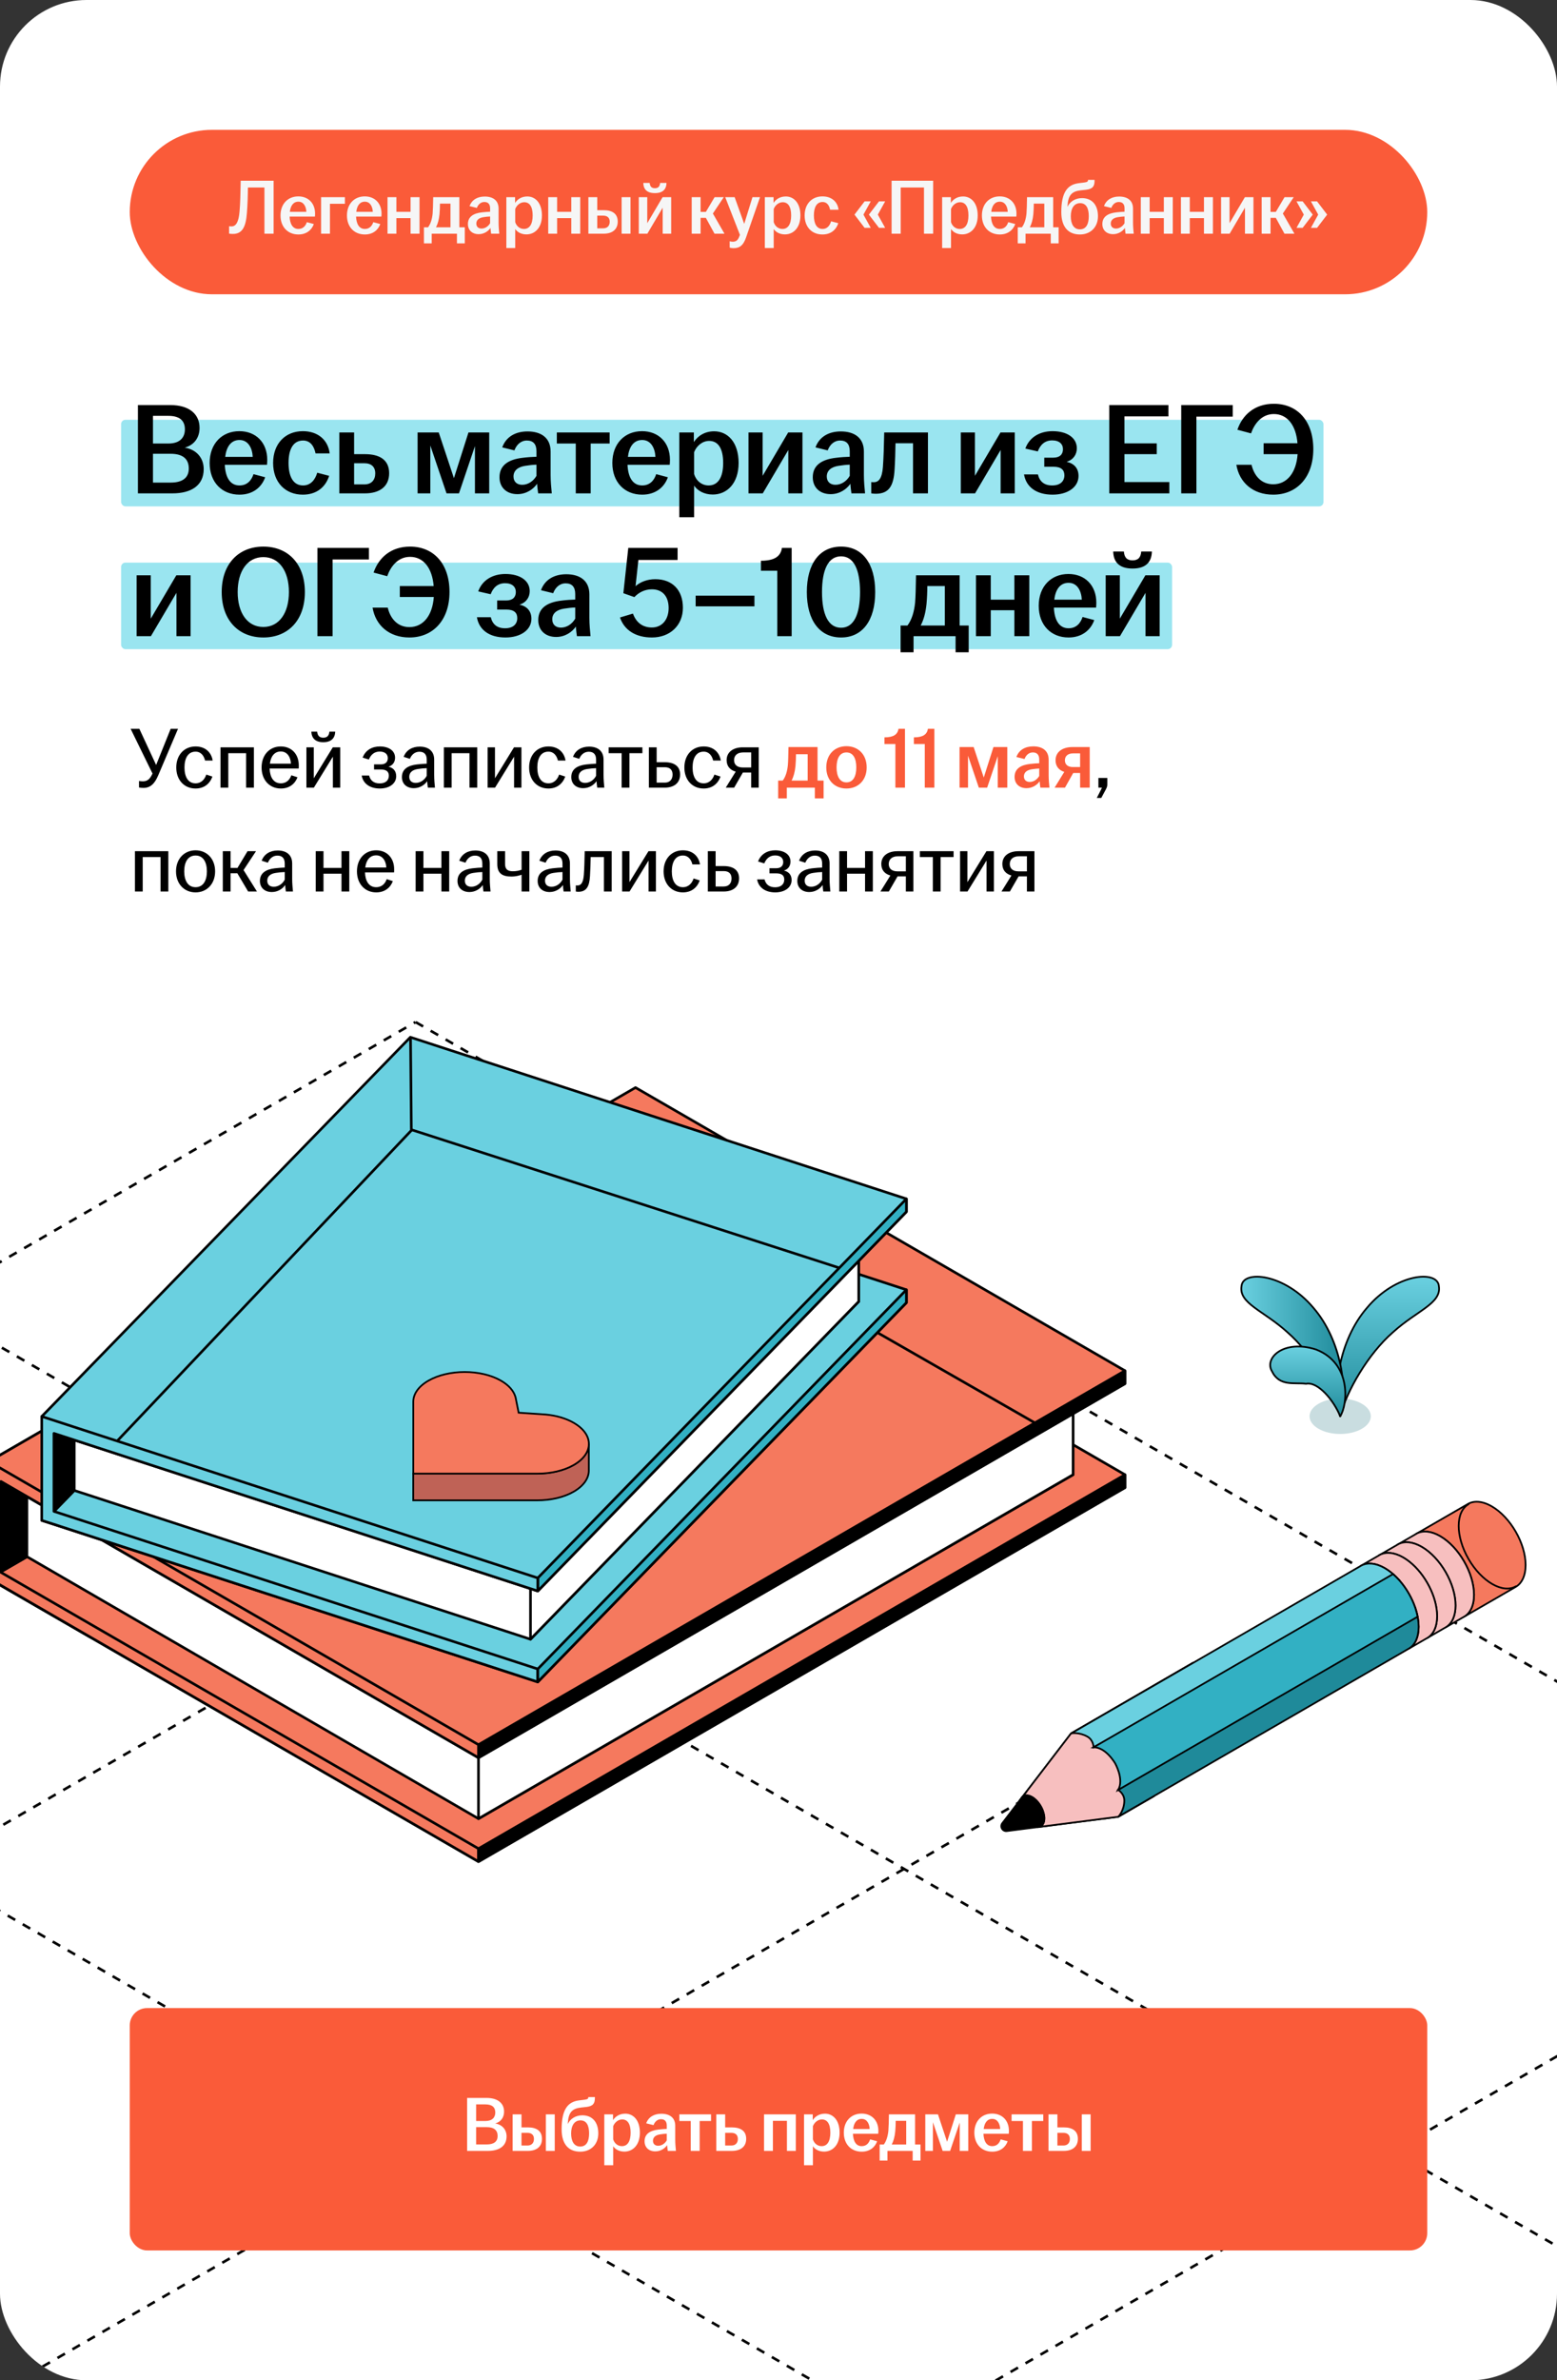 <?xml version="1.0" encoding="UTF-8"?> <svg xmlns="http://www.w3.org/2000/svg" width="360" height="550" viewBox="0 0 360 550" fill="none"><rect x="0" y="0" width="360" height="550" fill="#333333" stroke="none"/><g clip-path="url(#clip0_29236_147438)"><rect width="360" height="550" rx="20" fill="white"></rect><path d="M-355.805 497.084L773.906 1149.32" stroke="black" stroke-width="0.6" stroke-linejoin="round" stroke-dasharray="2 2"></path><path d="M-333.156 379.658L886.901 1084.09" stroke="black" stroke-width="0.6" stroke-linejoin="round" stroke-dasharray="2 2"></path><path d="M-129.85 366.629L999.862 1018.87" stroke="black" stroke-width="0.6" stroke-linejoin="round" stroke-dasharray="2 2"></path><path d="M-16.889 301.411L1112.82 953.65" stroke="black" stroke-width="0.6" stroke-linejoin="round" stroke-dasharray="2 2"></path><path d="M96.103 236.175L1225.81 888.414" stroke="black" stroke-width="0.6" stroke-linejoin="round" stroke-dasharray="2 2"></path><path d="M-581.771 1149.3L547.94 497.06" stroke="black" stroke-width="0.6" stroke-linejoin="round" stroke-dasharray="2 2"></path><path d="M-694.732 1084.08L434.979 431.843" stroke="black" stroke-width="0.6" stroke-linejoin="round" stroke-dasharray="2 2"></path><path d="M-807.709 1018.85L322.002 366.614" stroke="black" stroke-width="0.6" stroke-linejoin="round" stroke-dasharray="2 2"></path><path d="M-920.686 953.627L209.025 301.388" stroke="black" stroke-width="0.6" stroke-linejoin="round" stroke-dasharray="2 2"></path><path d="M-1033.64 888.41L96.067 236.171" stroke="black" stroke-width="0.6" stroke-linejoin="round" stroke-dasharray="2 2"></path><path d="M258.534 419.797L266.752 415.052C266.752 415.052 266.381 410.762 262.799 404.557C259.219 398.356 275.934 384.162 275.934 384.162L247.632 400.55L236.443 415.148C236.968 414.733 237.75 414.729 238.624 415.235C240.194 416.14 241.468 418.348 241.467 420.16C241.467 421.231 241.024 421.927 240.337 422.131L258.534 419.797Z" fill="#F7BFBF" stroke="black" stroke-width="0.4" stroke-miterlimit="10"></path><path d="M258.534 419.797L266.752 415.052C266.752 415.052 266.381 410.762 262.799 404.557C259.219 398.356 275.934 384.162 275.934 384.162L247.632 400.55L236.443 415.148C236.968 414.733 237.75 414.729 238.624 415.235C240.019 416.04 241.181 417.871 241.421 419.54C241.454 419.751 241.468 419.957 241.467 420.16C241.467 421.231 241.024 421.927 240.337 422.131L258.534 419.797Z" fill="#F7BFBF" stroke="black" stroke-width="0.4" stroke-miterlimit="10"></path><path d="M327.617 354.323L327.303 354.505C327.404 354.439 327.509 354.379 327.617 354.323Z" fill="#F7BFBF" stroke="black" stroke-width="0.4" stroke-miterlimit="10"></path><path d="M323.35 356.787L323.035 356.969C323.137 356.903 323.242 356.843 323.35 356.787Z" fill="#F7BFBF" stroke="black" stroke-width="0.4" stroke-miterlimit="10"></path><path d="M319.084 359.25L318.77 359.432C318.871 359.365 318.976 359.305 319.084 359.25Z" fill="#F7BFBF" stroke="black" stroke-width="0.4" stroke-miterlimit="10"></path><path d="M314.812 361.714L314.498 361.896C314.6 361.83 314.705 361.769 314.812 361.714Z" fill="#F7BFBF" stroke="black" stroke-width="0.4" stroke-miterlimit="10"></path><path d="M340.808 368.505C340.808 363.516 337.306 357.45 332.985 354.956C330.905 353.755 329.016 353.604 327.615 354.323L339.233 347.616C340.659 346.697 342.677 346.773 344.917 348.067C349.238 350.561 352.74 356.627 352.74 361.616C352.74 364.11 351.864 365.863 350.449 366.68L338.517 373.569C339.933 372.752 340.808 370.999 340.808 368.505Z" fill="#F5795E" stroke="black" stroke-width="0.4" stroke-miterlimit="10"></path><path d="M335.955 374.061C336.332 373.22 336.54 372.183 336.54 370.969C336.54 365.98 333.038 359.914 328.718 357.42C327.666 356.812 326.664 356.475 325.748 356.381C324.852 356.289 324.04 356.432 323.348 356.788L327.299 354.506L327.614 354.324C329.015 353.604 330.904 353.755 332.985 354.956C337.305 357.451 340.807 363.517 340.807 368.505C340.807 371 339.932 372.752 338.516 373.57L334.249 376.033C334.976 375.614 335.558 374.947 335.955 374.061Z" fill="#F7BFBF" stroke="black" stroke-width="0.4" stroke-miterlimit="10"></path><path d="M331.688 376.523C332.065 375.683 332.273 374.646 332.273 373.432C332.273 373.139 332.259 372.843 332.236 372.545C331.882 368.043 328.922 362.916 325.2 360.358C324.953 360.189 324.704 360.028 324.451 359.882C323.399 359.275 322.396 358.938 321.48 358.843C320.585 358.751 319.773 358.894 319.08 359.251L323.032 356.968L323.347 356.787C324.039 356.43 324.851 356.288 325.747 356.38C326.663 356.474 327.666 356.812 328.717 357.419C333.037 359.913 336.54 365.979 336.54 370.968C336.54 372.182 336.331 373.219 335.954 374.06C335.558 374.945 334.975 375.613 334.248 376.032L329.981 378.496C330.708 378.077 331.291 377.409 331.688 376.523Z" fill="#F7BFBF" stroke="black" stroke-width="0.4" stroke-miterlimit="10"></path><path d="M327.424 378.988C327.801 378.147 328.01 377.11 328.01 375.895C328.01 375.603 327.995 375.307 327.972 375.009C327.618 370.507 324.658 365.38 320.936 362.822C320.689 362.653 320.44 362.492 320.187 362.346C319.135 361.739 318.133 361.402 317.217 361.307C316.321 361.215 315.51 361.358 314.816 361.714L318.769 359.432L319.083 359.251C319.776 358.894 320.588 358.752 321.484 358.844C322.4 358.938 323.403 359.275 324.454 359.883C324.707 360.029 324.956 360.189 325.203 360.358C328.925 362.916 331.885 368.043 332.239 372.545C332.262 372.843 332.277 373.14 332.277 373.432C332.277 374.646 332.068 375.683 331.691 376.524C331.295 377.409 330.712 378.077 329.985 378.496L325.719 380.959C326.445 380.54 327.027 379.873 327.424 378.988Z" fill="#F7BFBF" stroke="black" stroke-width="0.4" stroke-miterlimit="10"></path><path d="M251.424 401.271C249.534 400.207 247.771 400.478 247.635 400.548L248.031 400.319L314.5 361.895L314.815 361.713C315.508 361.357 316.319 361.215 317.215 361.306C318.131 361.401 319.134 361.738 320.186 362.346C320.439 362.492 320.688 362.652 320.935 362.822C321.867 363.462 322.75 364.263 323.558 365.176L252.849 403.738C252.849 403.738 252.829 402.061 251.424 401.271Z" fill="#6AD0E0" stroke="black" stroke-width="0.4" stroke-miterlimit="10"></path><path d="M259.958 416.052C259.962 414.417 258.535 413.589 258.535 413.589L327.243 371.562C327.629 372.717 327.881 373.882 327.969 375.008C327.993 375.306 328.007 375.603 328.007 375.895C328.007 377.109 327.798 378.146 327.422 378.987C327.025 379.872 326.442 380.54 325.716 380.959L259.089 419.474L258.535 419.794C258.72 419.687 259.952 418.221 259.958 416.052Z" fill="#1F8A9A" stroke="black" stroke-width="0.4" stroke-miterlimit="10"></path><path d="M257.824 407.426C257.824 407.426 255.684 403.704 252.85 403.737L322.082 363.718C322.595 364.162 323.091 364.647 323.558 365.175C324.364 366.085 325.093 367.106 325.717 368.187C326.341 369.267 326.86 370.409 327.245 371.561C327.468 372.23 327.641 372.902 327.769 373.569L258.536 413.588C259.957 411.144 257.824 407.426 257.824 407.426Z" fill="#32B0C3" stroke="black" stroke-width="0.4" stroke-miterlimit="10"></path><path d="M241.47 420.159C241.471 419.957 241.456 419.751 241.424 419.539C241.184 417.87 240.021 416.039 238.627 415.235C237.753 414.729 236.97 414.732 236.446 415.148L236.02 415.705L231.752 421.274C231.443 421.679 231.455 422.162 231.669 422.531L231.671 422.534C231.884 422.904 232.298 423.159 232.799 423.095L239.842 422.191L240.329 422.132C240.332 422.13 240.337 422.132 240.34 422.13C241.027 421.927 241.47 421.23 241.47 420.159Z" fill="black" stroke="black" stroke-width="0.4" stroke-miterlimit="10"></path><path d="M236.446 415.148C236.272 415.289 236.128 415.474 236.02 415.706L236.446 415.148Z" fill="#F7BFBF" stroke="black" stroke-width="0.4" stroke-miterlimit="10"></path><path d="M240.329 422.132L239.842 422.191C240.015 422.196 240.177 422.175 240.329 422.132Z" fill="#F7BFBF" stroke="black" stroke-width="0.4" stroke-miterlimit="10"></path><path d="M350.483 366.548C347.456 368.292 342.554 365.457 339.534 360.215C336.514 354.974 336.521 349.311 339.548 347.566" stroke="black" stroke-width="0.4" stroke-miterlimit="10" stroke-linecap="round"></path><path d="M304.864 324.357C307.629 322.756 312.115 322.756 314.88 324.357C317.645 325.959 317.645 328.548 314.88 330.141C312.115 331.743 307.629 331.743 304.864 330.141C302.1 328.548 302.1 325.951 304.864 324.357Z" fill="#C9DDE0"></path><path d="M332.685 297.138C332.313 293.393 322.726 294.266 316.081 302.177C309.445 309.837 308.062 321.599 309.873 327.253C311.352 321.405 316.356 312.822 322.031 307.872C327.601 302.8 333.38 301.19 332.677 297.138H332.685Z" fill="url(#paint0_linear_29236_147438)" stroke="black" stroke-width="0.4" stroke-linejoin="round"></path><path d="M287.062 297.138C287.434 293.393 297.021 294.266 303.666 302.177C310.303 309.837 311.685 321.599 309.874 327.253C308.395 321.405 303.383 312.822 297.708 307.872C292.139 302.8 286.359 301.19 287.062 297.138Z" fill="url(#paint1_linear_29236_147438)" stroke="black" stroke-width="0.4" stroke-linejoin="round"></path><path d="M294.078 316.818C295.808 320.45 299.267 319.391 301.975 319.738C304.724 319.18 308.394 323.581 309.873 327.245C311.579 324.681 312.63 315.047 304.287 311.827C296.859 309.433 292.275 313.744 294.078 316.818Z" fill="url(#paint2_linear_29236_147438)" stroke="black" stroke-width="0.4" stroke-linejoin="round"></path><path d="M-2.561 337.711L20.904 324.156V378.299L-2.561 364.745V337.711Z" fill="#4BD6ED" stroke="black" stroke-width="0.6" stroke-miterlimit="10" stroke-linejoin="round"></path><path d="M260.107 340.751L146.938 275.321L-2.561 361.73V364.745L110.633 430.149L260.107 343.741V340.751Z" fill="#F5795E" stroke="black" stroke-width="0.6" stroke-miterlimit="10" stroke-linejoin="round"></path><path d="M-2.561 364.795L20.904 351.216L-2.561 337.711V364.795Z" fill="#4BD6ED" stroke="black" stroke-width="0.6" stroke-miterlimit="10" stroke-linejoin="round"></path><path d="M-2.561 364.795L20.904 351.216L-2.561 337.711V364.795Z" fill="black" stroke="black" stroke-width="0.6" stroke-miterlimit="10" stroke-linejoin="round"></path><path d="M248.113 319.722L143.703 259.176L6.223 338.658V359.687L110.633 420.233L248.113 340.751V319.722Z" fill="white" stroke="black" stroke-width="0.6" stroke-miterlimit="10" stroke-linejoin="round"></path><path d="M110.635 399.204V420.233L248.115 340.751V319.722L110.635 399.204Z" fill="white" stroke="black" stroke-width="0.6" stroke-miterlimit="10" stroke-linejoin="round"></path><path d="M260.107 316.731L146.938 251.302L-2.561 337.711V340.725L110.633 406.155L260.107 319.721V316.731Z" fill="#F5795E" stroke="black" stroke-width="0.6" stroke-miterlimit="10" stroke-linejoin="round"></path><path d="M110.633 403.14V406.155L260.107 319.721V316.731L110.633 403.14Z" fill="black" stroke="black" stroke-width="0.6" stroke-miterlimit="10" stroke-linejoin="round"></path><path d="M110.633 406.155V403.141L-2.561 337.711V340.726V361.73V364.745L0.226 366.339L110.633 430.15V427.159L0.226 363.325V342.321L110.633 406.155Z" fill="#F5795E" stroke="black" stroke-width="0.6" stroke-miterlimit="10" stroke-linejoin="round"></path><path d="M110.635 427.159V430.149L260.109 343.741V340.751L110.635 427.159Z" fill="black" stroke="black" stroke-width="0.6" stroke-miterlimit="10" stroke-linejoin="round"></path><path d="M209.568 298.019L94.882 260.67L9.656 348.3V351.314L124.343 388.639L209.568 301.009V298.019Z" fill="#6AD0E0" stroke="black" stroke-width="0.6" stroke-miterlimit="10" stroke-linejoin="round"></path><path d="M12.473 349.222L36.933 324.057L12.473 328.218V349.222Z" fill="#F0F2FE" stroke="black" stroke-width="0.6" stroke-miterlimit="10" stroke-linejoin="round"></path><path d="M12.473 349.222L36.933 324.057L12.473 328.218V349.222Z" fill="black" stroke="black" stroke-width="0.6" stroke-miterlimit="10" stroke-linejoin="round"></path><path d="M198.546 279.732L93.066 245.348L17.172 323.385V344.389L122.652 378.773L198.546 300.736V279.732Z" fill="white" stroke="black" stroke-width="0.6" stroke-miterlimit="10" stroke-linejoin="round"></path><path d="M122.654 357.767V378.772L198.548 300.735V279.73L122.654 357.767Z" fill="white" stroke="black" stroke-width="0.6" stroke-miterlimit="10" stroke-linejoin="round"></path><path d="M209.568 277.015L94.882 239.666L9.656 327.296V330.286L124.343 367.635L209.568 280.005V277.015Z" fill="#6AD0E0" stroke="black" stroke-width="0.6" stroke-miterlimit="10" stroke-linejoin="round"></path><path d="M124.344 364.62V367.635L209.569 280.005V277.016L124.344 364.62Z" fill="#32B0C3" stroke="black" stroke-width="0.6" stroke-miterlimit="10" stroke-linejoin="round"></path><path d="M124.343 367.636V364.621L9.656 327.297V330.287V348.301V351.316L12.468 352.213L124.343 388.64V385.65L12.468 349.223V331.209L124.343 367.636Z" fill="#6AD0E0" stroke="black" stroke-width="0.6" stroke-miterlimit="10" stroke-linejoin="round"></path><path d="M124.344 385.649V388.639L209.569 301.009V298.02L124.344 385.649Z" fill="#32B0C3" stroke="black" stroke-width="0.6" stroke-miterlimit="10" stroke-linejoin="round"></path><path d="M193.783 292.876L95.295 261.095" stroke="black" stroke-width="0.6" stroke-miterlimit="10" stroke-linecap="round" stroke-linejoin="round"></path><path d="M27.123 332.933L95.124 261.189" stroke="black" stroke-width="0.6" stroke-miterlimit="10" stroke-linecap="round" stroke-linejoin="round"></path><path d="M95.104 260.923L94.918 239.809" stroke="black" stroke-width="0.6" stroke-miterlimit="10" stroke-linecap="round" stroke-linejoin="round"></path><path d="M239.154 328.701L202.996 307.989" stroke="black" stroke-width="0.6" stroke-miterlimit="10" stroke-linecap="round" stroke-linejoin="round"></path><path d="M132.661 338.48C130.337 339.819 127.292 340.489 124.246 340.489H95.543V346.675H124.246C127.292 346.675 130.337 346.006 132.661 344.666C134.985 343.316 136.152 341.552 136.142 339.787V333.633C136.142 335.387 134.975 337.14 132.661 338.48Z" fill="#BF6256" stroke="black" stroke-width="0.4"></path><path d="M119.175 322.78C118.783 321.409 117.679 320.091 115.854 319.038C111.206 316.349 103.683 316.36 99.035 319.038C96.711 320.378 95.555 322.142 95.555 323.907V340.51H124.258C127.304 340.51 130.349 339.84 132.673 338.501C137.321 335.812 137.321 331.464 132.673 328.775C130.848 327.712 128.566 327.074 126.2 326.851L119.918 326.426L119.186 322.79L119.175 322.78Z" fill="#F5795E" stroke="black" stroke-width="0.4"></path><rect x="30" y="30" width="300" height="38" rx="19" fill="#FA5B39"></rect><path d="M53.849 54.054C53.543 54.054 53.219 54.036 52.967 53.982V52.272C53.165 52.308 53.345 52.308 53.561 52.308C54.569 52.308 55.181 51.264 55.379 48.942C55.559 47.016 55.595 44.514 55.649 41.76H63.263V54H61.139V43.326H57.323C57.305 45.198 57.251 47.124 57.089 49.212C56.855 52.29 56.099 54.054 53.849 54.054ZM68.997 54.18C66.567 54.18 64.857 52.47 64.857 49.788C64.857 47.106 66.567 45.378 68.979 45.378C71.265 45.378 72.849 46.944 72.849 49.356C72.849 49.644 72.831 49.86 72.813 50.04H66.963C67.035 51.732 67.665 52.902 68.997 52.902C70.095 52.902 70.671 52.164 70.941 51.336L72.561 51.768C72.075 53.154 70.851 54.18 68.997 54.18ZM67.017 48.942H70.833C70.779 47.772 70.239 46.602 68.997 46.602C67.809 46.602 67.179 47.556 67.017 48.942ZM74.237 54V45.558H79.745V47.088H76.289V54H74.237ZM84.36 54.18C81.93 54.18 80.22 52.47 80.22 49.788C80.22 47.106 81.93 45.378 84.342 45.378C86.628 45.378 88.212 46.944 88.212 49.356C88.212 49.644 88.194 49.86 88.176 50.04H82.326C82.398 51.732 83.028 52.902 84.36 52.902C85.458 52.902 86.034 52.164 86.304 51.336L87.924 51.768C87.438 53.154 86.214 54.18 84.36 54.18ZM82.38 48.942H86.196C86.142 47.772 85.602 46.602 84.36 46.602C83.172 46.602 82.542 47.556 82.38 48.942ZM89.6 54V45.558H91.653V48.942H94.928V45.558H96.999V54H94.928V50.4H91.653V54H89.6ZM98.018 56.232V52.524H98.972C99.584 51.714 99.908 50.58 100.034 49.338C100.106 48.438 100.124 47.43 100.16 45.558H106.208V52.524H107.468V56.232H105.65V54H99.818V56.232H98.018ZM100.808 52.524H104.156V47.052H101.726C101.726 47.862 101.69 48.672 101.618 49.518C101.492 50.76 101.222 51.732 100.808 52.524ZM110.673 54.108C109.179 54.108 108.189 53.19 108.189 51.768C108.189 50.04 109.521 49.284 111.411 49.068C112.113 48.978 112.797 48.942 113.319 48.924V48.15C113.319 47.16 112.851 46.674 111.987 46.674C111.141 46.674 110.547 47.268 110.259 48.042L108.567 47.628C109.089 46.17 110.385 45.414 112.077 45.414C113.967 45.414 115.281 46.296 115.281 48.204V51.462C115.281 52.362 115.371 53.262 115.443 54H113.553C113.499 53.604 113.427 53.082 113.409 52.668C112.887 53.424 111.915 54.108 110.673 54.108ZM110.133 51.66C110.133 52.398 110.619 52.812 111.339 52.812C112.167 52.812 112.905 52.29 113.319 51.57V50.022C112.815 50.04 112.311 50.094 111.753 50.184C110.727 50.346 110.133 50.85 110.133 51.66ZM117.075 57.312V45.558H119.091V46.89C119.613 46.08 120.549 45.396 121.917 45.396C123.789 45.396 125.301 46.908 125.301 49.788C125.301 52.668 123.645 54.162 121.719 54.162C120.513 54.162 119.595 53.622 119.127 52.92V57.312H117.075ZM119.127 51.318C119.397 52.236 120.171 52.902 121.143 52.902C122.421 52.902 123.159 51.822 123.159 49.788C123.159 47.736 122.439 46.728 121.215 46.728C120.279 46.728 119.469 47.412 119.127 48.294V51.318ZM126.761 54V45.558H128.813V48.942H132.089V45.558H134.159V54H132.089V50.4H128.813V54H126.761ZM136.042 54V45.558H138.094V48.564H139.552C141.55 48.564 142.828 49.356 142.828 51.21C142.828 53.046 141.55 54 139.552 54H136.042ZM138.094 52.758H139.462C140.47 52.758 140.974 52.128 140.974 51.228C140.974 50.328 140.434 49.824 139.462 49.824H138.094V52.758ZM143.728 54V45.558H145.78V54H143.728ZM147.696 54V45.558H149.658V51.57L153.204 45.558H155.184V54H153.222V47.988L149.676 54H147.696ZM148.74 42.264H150.216C150.288 43.056 150.612 43.488 151.422 43.488C152.232 43.488 152.556 43.056 152.628 42.264H154.104C154.068 43.686 153.312 44.622 151.422 44.622C149.532 44.622 148.776 43.686 148.74 42.264ZM159.931 54V45.558H161.983V48.96H163.207L165.223 45.558H167.347L164.827 49.338L167.509 54H165.205L163.207 50.346H161.983V54H159.931ZM169.608 57.348C169.302 57.348 168.942 57.294 168.708 57.222V55.746C168.888 55.8 169.158 55.854 169.41 55.854C170.202 55.854 170.616 55.494 170.94 54.63L171.084 54.27L167.682 45.558H169.86L172.074 51.732L173.982 45.558H175.728L172.488 54.9C171.876 56.646 171.066 57.348 169.608 57.348ZM176.841 57.312V45.558H178.857V46.89C179.379 46.08 180.315 45.396 181.683 45.396C183.555 45.396 185.067 46.908 185.067 49.788C185.067 52.668 183.411 54.162 181.485 54.162C180.279 54.162 179.361 53.622 178.893 52.92V57.312H176.841ZM178.893 51.318C179.163 52.236 179.937 52.902 180.909 52.902C182.187 52.902 182.925 51.822 182.925 49.788C182.925 47.736 182.205 46.728 180.981 46.728C180.045 46.728 179.235 47.412 178.893 48.294V51.318ZM190.162 54.18C187.732 54.18 186.04 52.47 186.04 49.788C186.04 47.106 187.732 45.378 190.162 45.378C192.25 45.378 193.654 46.584 193.888 48.456H191.926C191.728 47.466 191.206 46.674 190.198 46.674C188.776 46.674 188.182 47.97 188.182 49.77C188.182 51.588 188.776 52.902 190.198 52.902C191.278 52.902 191.89 52.074 192.16 51.138L193.816 51.57C193.312 53.154 192.052 54.18 190.162 54.18ZM199.909 52.65L197.569 49.59L199.909 46.53H201.331L199.639 49.59L201.331 52.65H199.909ZM200.899 49.59L203.239 46.53H204.661L202.969 49.59L204.661 52.65H203.239L200.899 49.59ZM206.148 54V41.76H215.76V54H213.636V43.326H208.254V54H206.148ZM217.833 57.312V45.558H219.849V46.89C220.371 46.08 221.307 45.396 222.675 45.396C224.547 45.396 226.059 46.908 226.059 49.788C226.059 52.668 224.403 54.162 222.477 54.162C221.271 54.162 220.353 53.622 219.885 52.92V57.312H217.833ZM219.885 51.318C220.155 52.236 220.929 52.902 221.901 52.902C223.179 52.902 223.917 51.822 223.917 49.788C223.917 47.736 223.197 46.728 221.973 46.728C221.037 46.728 220.227 47.412 219.885 48.294V51.318ZM231.172 54.18C228.742 54.18 227.032 52.47 227.032 49.788C227.032 47.106 228.742 45.378 231.154 45.378C233.44 45.378 235.024 46.944 235.024 49.356C235.024 49.644 235.006 49.86 234.988 50.04H229.138C229.21 51.732 229.84 52.902 231.172 52.902C232.27 52.902 232.846 52.164 233.116 51.336L234.736 51.768C234.25 53.154 233.026 54.18 231.172 54.18ZM229.192 48.942H233.008C232.954 47.772 232.414 46.602 231.172 46.602C229.984 46.602 229.354 47.556 229.192 48.942ZM235.32 56.232V52.524H236.274C236.886 51.714 237.21 50.58 237.336 49.338C237.408 48.438 237.426 47.43 237.462 45.558H243.51V52.524H244.77V56.232H242.952V54H237.12V56.232H235.32ZM238.11 52.524H241.458V47.052H239.028C239.028 47.862 238.992 48.672 238.92 49.518C238.794 50.76 238.524 51.732 238.11 52.524ZM249.69 54.18C247.098 54.18 245.388 52.56 245.388 49.014C245.388 44.352 246.846 42.624 249.492 42.318L250.662 42.174C251.382 42.084 251.562 41.94 251.562 41.616V41.562H253.074V41.814C253.074 43.074 252.606 43.668 251.094 43.848L249.924 43.974C247.89 44.19 247.008 45.018 246.828 47.448L246.81 47.79C247.35 46.62 248.592 45.774 250.176 45.774C252.48 45.774 253.866 47.358 253.866 49.95C253.866 52.524 252.12 54.18 249.69 54.18ZM247.584 49.968C247.584 51.768 248.268 52.992 249.69 52.992C251.13 52.992 251.742 51.768 251.742 49.968C251.742 48.186 251.184 46.944 249.744 46.944C248.322 46.944 247.584 48.186 247.584 49.968ZM257.363 54.108C255.869 54.108 254.879 53.19 254.879 51.768C254.879 50.04 256.211 49.284 258.101 49.068C258.803 48.978 259.487 48.942 260.009 48.924V48.15C260.009 47.16 259.541 46.674 258.677 46.674C257.831 46.674 257.237 47.268 256.949 48.042L255.257 47.628C255.779 46.17 257.075 45.414 258.767 45.414C260.657 45.414 261.971 46.296 261.971 48.204V51.462C261.971 52.362 262.061 53.262 262.133 54H260.243C260.189 53.604 260.117 53.082 260.099 52.668C259.577 53.424 258.605 54.108 257.363 54.108ZM256.823 51.66C256.823 52.398 257.309 52.812 258.029 52.812C258.857 52.812 259.595 52.29 260.009 51.57V50.022C259.505 50.04 259.001 50.094 258.443 50.184C257.417 50.346 256.823 50.85 256.823 51.66ZM263.765 54V45.558H265.817V48.942H269.093V45.558H271.163V54H269.093V50.4H265.817V54H263.765ZM273.046 54V45.558H275.098V48.942H278.374V45.558H280.444V54H278.374V50.4H275.098V54H273.046ZM282.327 54V45.558H284.289V51.57L287.835 45.558H289.815V54H287.853V47.988L284.307 54H282.327ZM291.714 54V45.558H293.766V48.96H294.99L297.006 45.558H299.13L296.61 49.338L299.292 54H296.988L294.99 50.346H293.766V54H291.714ZM301.19 46.53L303.53 49.59L301.19 52.65H299.768L301.46 49.59L299.768 46.53H301.19ZM303.098 52.65L304.79 49.59L303.098 46.53H304.52L306.86 49.59L304.52 52.65H303.098Z" fill="#F6F6F6"></path><rect x="28" y="97" width="278" height="20" rx="1" fill="#9AE5F0"></rect><rect x="28" y="130" width="243" height="20" rx="1" fill="#9AE5F0"></rect><path d="M31.89 114V93.6H39.42C43.62 93.6 46.14 95.58 46.14 98.88C46.14 101.04 44.97 102.81 42.72 103.44C45.33 103.83 47.1 105.75 47.1 108.39C47.1 112.2 44.19 114 39.87 114H31.89ZM35.37 111.51H39.48C42.3 111.51 43.65 110.31 43.65 108.27C43.65 106.08 42.33 104.85 39.42 104.85H35.37V111.51ZM35.37 102.48H38.97C41.58 102.48 42.75 101.1 42.75 99.21C42.75 97.23 41.58 96.09 38.94 96.09H35.37V102.48ZM55.372 114.3C51.322 114.3 48.472 111.45 48.472 106.98C48.472 102.51 51.322 99.63 55.342 99.63C59.152 99.63 61.792 102.24 61.792 106.26C61.792 106.74 61.762 107.1 61.732 107.4H51.982C52.102 110.22 53.152 112.17 55.372 112.17C57.202 112.17 58.162 110.94 58.612 109.56L61.312 110.28C60.502 112.59 58.462 114.3 55.372 114.3ZM52.072 105.57H58.432C58.342 103.62 57.442 101.67 55.372 101.67C53.392 101.67 52.342 103.26 52.072 105.57ZM70.016 114.3C65.966 114.3 63.146 111.45 63.146 106.98C63.146 102.51 65.966 99.63 70.016 99.63C73.496 99.63 75.836 101.64 76.226 104.76H72.956C72.626 103.11 71.756 101.79 70.076 101.79C67.706 101.79 66.716 103.95 66.716 106.95C66.716 109.98 67.706 112.17 70.076 112.17C71.876 112.17 72.896 110.79 73.346 109.23L76.106 109.95C75.266 112.59 73.166 114.3 70.016 114.3ZM78.454 114V99.93H81.874V104.94H84.394C87.784 104.94 89.975 106.26 89.975 109.35C89.975 112.41 87.784 114 84.394 114H78.454ZM81.874 111.93H84.245C85.924 111.93 86.764 110.88 86.764 109.38C86.764 107.88 85.865 107.04 84.245 107.04H81.874V111.93ZM96.553 114V99.93H101.443L104.953 110.49L108.313 99.93H113.113V114H109.813V103.08L106.123 114H103.243L99.493 102.93V114H96.553ZM119.63 114.18C117.14 114.18 115.49 112.65 115.49 110.28C115.49 107.4 117.71 106.14 120.86 105.78C122.03 105.63 123.17 105.57 124.04 105.54V104.25C124.04 102.6 123.26 101.79 121.82 101.79C120.41 101.79 119.42 102.78 118.94 104.07L116.12 103.38C116.99 100.95 119.15 99.69 121.97 99.69C125.12 99.69 127.31 101.16 127.31 104.34V109.77C127.31 111.27 127.46 112.77 127.58 114H124.43C124.34 113.34 124.22 112.47 124.19 111.78C123.32 113.04 121.7 114.18 119.63 114.18ZM118.73 110.1C118.73 111.33 119.54 112.02 120.74 112.02C122.12 112.02 123.35 111.15 124.04 109.95V107.37C123.2 107.4 122.36 107.49 121.43 107.64C119.72 107.91 118.73 108.75 118.73 110.1ZM133.126 114V102.48H128.746V99.93H140.956V102.48H136.576V114H133.126ZM148.482 114.3C144.432 114.3 141.582 111.45 141.582 106.98C141.582 102.51 144.432 99.63 148.452 99.63C152.262 99.63 154.902 102.24 154.902 106.26C154.902 106.74 154.872 107.1 154.842 107.4H145.092C145.212 110.22 146.262 112.17 148.482 112.17C150.312 112.17 151.272 110.94 151.722 109.56L154.422 110.28C153.612 112.59 151.572 114.3 148.482 114.3ZM145.182 105.57H151.542C151.452 103.62 150.552 101.67 148.482 101.67C146.502 101.67 145.452 103.26 145.182 105.57ZM157.066 119.52V99.93H160.426V102.15C161.296 100.8 162.856 99.66 165.136 99.66C168.256 99.66 170.776 102.18 170.776 106.98C170.776 111.78 168.016 114.27 164.806 114.27C162.796 114.27 161.266 113.37 160.486 112.2V119.52H157.066ZM160.486 109.53C160.936 111.06 162.226 112.17 163.846 112.17C165.976 112.17 167.206 110.37 167.206 106.98C167.206 103.56 166.006 101.88 163.966 101.88C162.406 101.88 161.056 103.02 160.486 104.49V109.53ZM173.059 114V99.93H176.329V109.95L182.239 99.93H185.539V114H182.269V103.98L176.359 114H173.059ZM192.063 114.18C189.573 114.18 187.923 112.65 187.923 110.28C187.923 107.4 190.143 106.14 193.293 105.78C194.463 105.63 195.603 105.57 196.473 105.54V104.25C196.473 102.6 195.693 101.79 194.253 101.79C192.843 101.79 191.853 102.78 191.373 104.07L188.553 103.38C189.423 100.95 191.583 99.69 194.403 99.69C197.553 99.69 199.743 101.16 199.743 104.34V109.77C199.743 111.27 199.893 112.77 200.013 114H196.863C196.773 113.34 196.653 112.47 196.623 111.78C195.753 113.04 194.133 114.18 192.063 114.18ZM191.163 110.1C191.163 111.33 191.973 112.02 193.173 112.02C194.553 112.02 195.783 111.15 196.473 109.95V107.37C195.633 107.4 194.793 107.49 193.863 107.64C192.153 107.91 191.163 108.75 191.163 110.1ZM202.493 114.09C202.133 114.09 201.803 114.06 201.443 114V111.39C201.623 111.42 201.803 111.42 202.043 111.42C203.153 111.42 203.933 110.58 204.143 107.91C204.293 105.81 204.383 103.08 204.443 99.93H214.553V114H211.103V102.42H207.053C207.023 104.37 206.963 106.59 206.843 108.45C206.633 112.26 205.553 114.09 202.493 114.09ZM222.146 114V99.93H225.416V109.95L231.326 99.93H234.626V114H231.356V103.98L225.446 114H222.146ZM243.371 114.3C239.621 114.3 237.251 112.53 236.771 109.62H239.981C240.371 111.27 241.451 112.17 243.281 112.17C245.171 112.17 246.101 111.18 246.101 109.83C246.101 108.6 245.381 107.85 243.581 107.85H241.451V105.75H243.551C245.051 105.75 245.771 104.97 245.771 103.8C245.771 102.6 244.931 101.76 243.281 101.76C241.571 101.76 240.521 102.78 239.951 104.31L237.071 103.65C238.001 101.04 240.401 99.63 243.371 99.63C246.731 99.63 248.981 101.16 248.981 103.59C248.981 105.03 248.141 106.26 246.611 106.71C248.321 107.07 249.371 108.18 249.371 109.98C249.371 112.56 246.881 114.3 243.371 114.3ZM256.479 114V93.6H270.159V96.21H259.989V102.45H267.459V104.94H259.989V111.39H270.369V114H256.479ZM273.116 114V93.6H285.026V96.27H276.626V114H273.116ZM294.383 114.3C289.673 114.3 286.553 111.48 285.863 107.4H289.373C289.943 109.83 291.563 111.9 294.383 111.9C297.593 111.9 299.723 109.2 300.023 104.94H292.163V102.42H299.993C299.663 98.28 297.653 95.67 294.533 95.67C291.713 95.67 290.033 97.92 289.253 100.14L286.103 99.3C287.273 95.85 290.123 93.3 294.533 93.3C299.903 93.3 303.653 97.17 303.653 103.77C303.653 110.37 299.783 114.3 294.383 114.3ZM31.59 147V132.93H34.86V142.95L40.77 132.93H44.07V147H40.8V136.98L34.89 147H31.59ZM60.891 147.3C55.221 147.3 51.261 143.37 51.261 136.8C51.261 130.23 55.221 126.3 60.891 126.3C66.561 126.3 70.491 130.23 70.491 136.8C70.491 143.37 66.561 147.3 60.891 147.3ZM54.951 136.8C54.951 141.63 57.201 144.87 60.891 144.87C64.551 144.87 66.801 141.63 66.801 136.8C66.801 131.97 64.551 128.73 60.891 128.73C57.201 128.73 54.951 131.97 54.951 136.8ZM73.393 147V126.6H85.303V129.27H76.903V147H73.393ZM94.66 147.3C89.951 147.3 86.831 144.48 86.141 140.4H89.65C90.221 142.83 91.841 144.9 94.66 144.9C97.871 144.9 100.001 142.2 100.301 137.94H92.441V135.42H100.271C99.941 131.28 97.93 128.67 94.811 128.67C91.99 128.67 90.311 130.92 89.531 133.14L86.38 132.3C87.55 128.85 90.4 126.3 94.811 126.3C100.181 126.3 103.931 130.17 103.931 136.77C103.931 143.37 100.061 147.3 94.66 147.3ZM116.869 147.3C113.119 147.3 110.749 145.53 110.269 142.62H113.479C113.869 144.27 114.949 145.17 116.779 145.17C118.669 145.17 119.599 144.18 119.599 142.83C119.599 141.6 118.879 140.85 117.079 140.85H114.949V138.75H117.049C118.549 138.75 119.269 137.97 119.269 136.8C119.269 135.6 118.429 134.76 116.779 134.76C115.069 134.76 114.019 135.78 113.449 137.31L110.569 136.65C111.499 134.04 113.899 132.63 116.869 132.63C120.229 132.63 122.479 134.16 122.479 136.59C122.479 138.03 121.639 139.26 120.109 139.71C121.819 140.07 122.869 141.18 122.869 142.98C122.869 145.56 120.379 147.3 116.869 147.3ZM128.591 147.18C126.101 147.18 124.451 145.65 124.451 143.28C124.451 140.4 126.671 139.14 129.821 138.78C130.991 138.63 132.131 138.57 133.001 138.54V137.25C133.001 135.6 132.221 134.79 130.781 134.79C129.371 134.79 128.381 135.78 127.901 137.07L125.081 136.38C125.951 133.95 128.111 132.69 130.931 132.69C134.081 132.69 136.271 134.16 136.271 137.34V142.77C136.271 144.27 136.421 145.77 136.541 147H133.391C133.301 146.34 133.181 145.47 133.151 144.78C132.281 146.04 130.661 147.18 128.591 147.18ZM127.691 143.1C127.691 144.33 128.501 145.02 129.701 145.02C131.081 145.02 132.311 144.15 133.001 142.95V140.37C132.161 140.4 131.321 140.49 130.391 140.64C128.681 140.91 127.691 141.75 127.691 143.1ZM150.727 147.3C147.007 147.3 144.337 145.62 143.347 142.68L146.347 141.78C147.037 143.7 148.447 144.99 150.727 144.99C153.037 144.99 154.597 143.22 154.597 140.49C154.597 137.82 153.187 136.17 150.727 136.17C149.047 136.17 147.667 136.92 146.677 137.97L144.127 137.07L145.267 126.6H156.667V129.39H147.607L146.947 135.45C147.997 134.49 149.647 133.83 151.507 133.83C155.437 133.83 157.897 136.32 157.897 140.43C157.897 144.51 154.927 147.3 150.727 147.3ZM160.846 140.1V137.64H174.436V140.1H160.846ZM179.715 147V131.88H175.935V129.57C178.965 129.57 180.495 128.64 180.795 126.6H183.045V147H179.715ZM194.47 147.3C189.55 147.3 186.55 143.4 186.55 136.8C186.55 130.2 189.55 126.3 194.47 126.3C199.39 126.3 202.36 130.2 202.36 136.8C202.36 143.4 199.39 147.3 194.47 147.3ZM190.06 136.8C190.06 141.9 191.47 145.05 194.47 145.05C197.44 145.05 198.85 141.9 198.85 136.8C198.85 131.7 197.44 128.55 194.47 128.55C191.47 128.55 190.06 131.7 190.06 136.8ZM208.226 150.72V144.54H209.816C210.836 143.19 211.376 141.3 211.586 139.23C211.706 137.73 211.736 136.05 211.796 132.93H221.876V144.54H223.976V150.72H220.946V147H211.226V150.72H208.226ZM212.876 144.54H218.456V135.42H214.406C214.406 136.77 214.346 138.12 214.226 139.53C214.016 141.6 213.566 143.22 212.876 144.54ZM225.658 147V132.93H229.078V138.57H234.538V132.93H237.988V147H234.538V141H229.078V147H225.658ZM247.067 147.3C243.017 147.3 240.167 144.45 240.167 139.98C240.167 135.51 243.017 132.63 247.037 132.63C250.847 132.63 253.487 135.24 253.487 139.26C253.487 139.74 253.457 140.1 253.427 140.4H243.677C243.797 143.22 244.847 145.17 247.067 145.17C248.897 145.17 249.857 143.94 250.307 142.56L253.007 143.28C252.197 145.59 250.157 147.3 247.067 147.3ZM243.767 138.57H250.127C250.037 136.62 249.137 134.67 247.067 134.67C245.087 134.67 244.037 136.26 243.767 138.57ZM255.651 147V132.93H258.921V142.95L264.831 132.93H268.131V147H264.861V136.98L258.951 147H255.651ZM257.391 127.44H259.851C259.971 128.76 260.511 129.48 261.861 129.48C263.211 129.48 263.751 128.76 263.871 127.44H266.331C266.271 129.81 265.011 131.37 261.861 131.37C258.711 131.37 257.451 129.81 257.391 127.44Z" fill="black"></path><path d="M33.16 182.06C32.78 182.06 32.42 182.02 32.14 181.96V180.46C32.42 180.5 32.72 180.54 33.04 180.54C34.2 180.54 34.74 179.86 35.26 178.74L30.2 168.4H32.22L36.1 176.76L39.46 168.4H41.16L36.6 179.12C35.78 181.06 34.8 182.06 33.16 182.06ZM45.216 182.2C42.616 182.2 40.756 180.26 40.756 177.34C40.756 174.42 42.616 172.48 45.216 172.48C47.496 172.48 48.876 173.86 49.176 175.74H47.416C47.136 174.6 46.456 173.68 45.216 173.68C43.436 173.68 42.656 175.26 42.656 177.34C42.656 179.42 43.436 181 45.216 181C46.576 181 47.356 180.02 47.696 178.98L49.116 179.44C48.516 181.1 47.196 182.2 45.216 182.2ZM50.985 182V172.68H58.705V182H56.905V174.04H52.785V182H50.985ZM64.942 182.2C62.342 182.2 60.482 180.26 60.482 177.34C60.482 174.42 62.342 172.48 64.922 172.48C67.462 172.48 69.082 174.3 69.082 176.84C69.082 177.18 69.082 177.4 69.062 177.58H62.342C62.402 179.54 63.222 181 64.922 181C66.302 181 67.022 180.1 67.362 179.14L68.782 179.6C68.222 181.1 66.922 182.2 64.942 182.2ZM62.402 176.46H67.262C67.222 175.12 66.522 173.64 64.922 173.64C63.422 173.64 62.602 174.82 62.402 176.46ZM70.848 182V172.68H72.548V179.84L76.948 172.68H78.668V182H76.968V174.84L72.568 182H70.848ZM71.988 169.06H73.328C73.428 169.94 73.808 170.46 74.748 170.46C75.688 170.46 76.068 169.94 76.168 169.06H77.508C77.448 170.52 76.628 171.5 74.748 171.5C72.868 171.5 72.048 170.52 71.988 169.06ZM87.826 182.2C85.486 182.2 83.946 181.04 83.626 179.2H85.346C85.626 180.34 86.426 181.02 87.786 181.02C89.206 181.02 89.906 180.26 89.906 179.24C89.906 178.34 89.386 177.8 88.046 177.8H86.486V176.62H88.046C89.166 176.62 89.666 176.02 89.666 175.18C89.666 174.28 89.026 173.66 87.786 173.66C86.526 173.66 85.726 174.42 85.286 175.5L83.846 175.06C84.506 173.3 86.066 172.48 87.826 172.48C89.866 172.48 91.346 173.44 91.346 175.08C91.346 176.06 90.826 176.86 89.826 177.16C90.926 177.4 91.606 178.14 91.606 179.36C91.606 181.08 90.006 182.2 87.826 182.2ZM95.687 182.12C94.027 182.12 92.927 181.12 92.927 179.56C92.927 177.68 94.387 176.88 96.347 176.64C97.187 176.54 98.047 176.48 98.667 176.46V175.54C98.667 174.3 98.067 173.7 96.967 173.7C95.887 173.7 95.147 174.42 94.767 175.34L93.327 174.88C93.927 173.3 95.327 172.52 97.047 172.52C98.967 172.52 100.387 173.46 100.387 175.52V179.08C100.387 180.1 100.487 181.16 100.567 182H98.927C98.867 181.56 98.787 180.98 98.767 180.5C98.187 181.38 97.047 182.12 95.687 182.12ZM94.627 179.5C94.627 180.4 95.207 180.9 96.127 180.9C97.207 180.9 98.167 180.22 98.667 179.26V177.5C97.987 177.52 97.307 177.58 96.567 177.7C95.307 177.9 94.627 178.52 94.627 179.5ZM102.626 182V172.68H110.346V182H108.546V174.04H104.426V182H102.626ZM112.743 182V172.68H114.443V179.84L118.843 172.68H120.563V182H118.863V174.84L114.463 182H112.743ZM126.798 182.2C124.198 182.2 122.338 180.26 122.338 177.34C122.338 174.42 124.198 172.48 126.798 172.48C129.078 172.48 130.458 173.86 130.758 175.74H128.998C128.718 174.6 128.038 173.68 126.798 173.68C125.018 173.68 124.238 175.26 124.238 177.34C124.238 179.42 125.018 181 126.798 181C128.158 181 128.938 180.02 129.278 178.98L130.698 179.44C130.098 181.1 128.778 182.2 126.798 182.2ZM134.847 182.12C133.187 182.12 132.087 181.12 132.087 179.56C132.087 177.68 133.547 176.88 135.507 176.64C136.347 176.54 137.207 176.48 137.827 176.46V175.54C137.827 174.3 137.227 173.7 136.127 173.7C135.047 173.7 134.307 174.42 133.927 175.34L132.487 174.88C133.087 173.3 134.487 172.52 136.207 172.52C138.127 172.52 139.547 173.46 139.547 175.52V179.08C139.547 180.1 139.647 181.16 139.727 182H138.087C138.027 181.56 137.947 180.98 137.927 180.5C137.347 181.38 136.207 182.12 134.847 182.12ZM133.787 179.5C133.787 180.4 134.367 180.9 135.287 180.9C136.367 180.9 137.327 180.22 137.827 179.26V177.5C137.147 177.52 136.467 177.58 135.727 177.7C134.467 177.9 133.787 178.52 133.787 179.5ZM143.73 182V174.04H140.73V172.68H148.53V174.04H145.53V182H143.73ZM150.028 182V172.68H151.828V176.12H153.668C155.848 176.12 157.248 177 157.248 178.96C157.248 180.92 155.848 182 153.668 182H150.028ZM151.828 180.84H153.708C154.908 180.84 155.508 180.06 155.508 178.98C155.508 177.9 154.908 177.28 153.708 177.28H151.828V180.84ZM162.696 182.2C160.096 182.2 158.236 180.26 158.236 177.34C158.236 174.42 160.096 172.48 162.696 172.48C164.976 172.48 166.356 173.86 166.656 175.74H164.896C164.616 174.6 163.936 173.68 162.696 173.68C160.916 173.68 160.136 175.26 160.136 177.34C160.136 179.42 160.916 181 162.696 181C164.056 181 164.836 180.02 165.176 178.98L166.596 179.44C165.996 181.1 164.676 182.2 162.696 182.2ZM173.686 182V178.5H171.766L169.746 182H167.806L170.106 178.3C168.826 177.94 168.006 177.06 168.006 175.64C168.006 173.7 169.626 172.68 171.726 172.68H175.426V182H173.686ZM169.726 175.64C169.726 176.68 170.426 177.34 171.746 177.34H173.686V173.86H171.806C170.446 173.86 169.726 174.6 169.726 175.64ZM253.588 184.38C254.008 183.58 254.408 182.8 254.788 182H253.968V179.76H256.028V181.18C256.028 181.74 255.928 181.94 255.628 182.52L254.628 184.38H253.588ZM31.2 206V196.68H38.92V206H37.12V198.04H33V206H31.2ZM45.217 206.2C42.617 206.2 40.697 204.26 40.697 201.34C40.697 198.42 42.617 196.48 45.217 196.48C47.817 196.48 49.737 198.42 49.737 201.34C49.737 204.26 47.817 206.2 45.217 206.2ZM42.597 201.34C42.597 203.42 43.417 205 45.217 205C47.017 205 47.837 203.42 47.837 201.34C47.837 199.26 47.017 197.68 45.217 197.68C43.417 197.68 42.597 199.26 42.597 201.34ZM51.513 206V196.68H53.312V200.54H54.913L57.233 196.68H59.193L56.312 201.04L59.413 206H57.373L54.873 201.78H53.312V206H51.513ZM62.855 206.12C61.195 206.12 60.095 205.12 60.095 203.56C60.095 201.68 61.555 200.88 63.515 200.64C64.355 200.54 65.215 200.48 65.835 200.46V199.54C65.835 198.3 65.235 197.7 64.135 197.7C63.055 197.7 62.315 198.42 61.935 199.34L60.495 198.88C61.095 197.3 62.495 196.52 64.215 196.52C66.135 196.52 67.555 197.46 67.555 199.52V203.08C67.555 204.1 67.655 205.16 67.735 206H66.095C66.035 205.56 65.955 204.98 65.935 204.5C65.355 205.38 64.215 206.12 62.855 206.12ZM61.795 203.5C61.795 204.4 62.375 204.9 63.295 204.9C64.375 204.9 65.335 204.22 65.835 203.26V201.5C65.155 201.52 64.475 201.58 63.735 201.7C62.475 201.9 61.795 202.52 61.795 203.5ZM72.997 206V196.68H74.797V200.54H78.957V196.68H80.757V206H78.957V201.88H74.797V206H72.997ZM86.993 206.2C84.393 206.2 82.533 204.26 82.533 201.34C82.533 198.42 84.393 196.48 86.973 196.48C89.513 196.48 91.133 198.3 91.133 200.84C91.133 201.18 91.133 201.4 91.113 201.58H84.393C84.453 203.54 85.273 205 86.973 205C88.353 205 89.073 204.1 89.413 203.14L90.833 203.6C90.273 205.1 88.973 206.2 86.993 206.2ZM84.453 200.46H89.313C89.273 199.12 88.573 197.64 86.973 197.64C85.473 197.64 84.653 198.82 84.453 200.46ZM96.102 206V196.68H97.902V200.54H102.062V196.68H103.862V206H102.062V201.88H97.902V206H96.102ZM108.539 206.12C106.879 206.12 105.779 205.12 105.779 203.56C105.779 201.68 107.239 200.88 109.199 200.64C110.039 200.54 110.899 200.48 111.519 200.46V199.54C111.519 198.3 110.919 197.7 109.819 197.7C108.739 197.7 107.999 198.42 107.619 199.34L106.179 198.88C106.779 197.3 108.179 196.52 109.899 196.52C111.819 196.52 113.239 197.46 113.239 199.52V203.08C113.239 204.1 113.339 205.16 113.419 206H111.779C111.719 205.56 111.639 204.98 111.619 204.5C111.039 205.38 109.899 206.12 108.539 206.12ZM107.479 203.5C107.479 204.4 108.059 204.9 108.979 204.9C110.059 204.9 111.019 204.22 111.519 203.26V201.5C110.839 201.52 110.159 201.58 109.419 201.7C108.159 201.9 107.479 202.52 107.479 203.5ZM120.597 202.12C120.077 202.3 119.297 202.54 118.257 202.54C116.277 202.54 114.977 201.92 114.977 199.66V196.68H116.777V199.62C116.777 200.88 117.397 201.32 118.597 201.32C119.337 201.32 120.037 201.18 120.597 200.96V196.68H122.397V206H120.597V202.12ZM127.074 206.12C125.414 206.12 124.314 205.12 124.314 203.56C124.314 201.68 125.774 200.88 127.734 200.64C128.574 200.54 129.434 200.48 130.054 200.46V199.54C130.054 198.3 129.454 197.7 128.354 197.7C127.274 197.7 126.534 198.42 126.154 199.34L124.714 198.88C125.314 197.3 126.714 196.52 128.434 196.52C130.354 196.52 131.774 197.46 131.774 199.52V203.08C131.774 204.1 131.874 205.16 131.954 206H130.314C130.254 205.56 130.174 204.98 130.154 204.5C129.574 205.38 128.434 206.12 127.074 206.12ZM126.014 203.5C126.014 204.4 126.594 204.9 127.514 204.9C128.594 204.9 129.554 204.22 130.054 203.26V201.5C129.374 201.52 128.694 201.58 127.954 201.7C126.694 201.9 126.014 202.52 126.014 203.5ZM133.713 206.06C133.533 206.06 133.353 206.04 133.133 206V204.58C133.253 204.6 133.393 204.6 133.553 204.6C134.313 204.6 134.853 203.98 134.993 202.14C135.093 200.78 135.153 199 135.193 196.68H141.433V206H139.633V198.04H136.573C136.553 199.48 136.493 201.06 136.413 202.42C136.273 204.88 135.573 206.06 133.713 206.06ZM143.837 206V196.68H145.537V203.84L149.937 196.68H151.657V206H149.957V198.84L145.557 206H143.837ZM157.892 206.2C155.292 206.2 153.432 204.26 153.432 201.34C153.432 198.42 155.292 196.48 157.892 196.48C160.172 196.48 161.552 197.86 161.852 199.74H160.092C159.812 198.6 159.132 197.68 157.892 197.68C156.112 197.68 155.332 199.26 155.332 201.34C155.332 203.42 156.112 205 157.892 205C159.252 205 160.032 204.02 160.372 202.98L161.792 203.44C161.192 205.1 159.872 206.2 157.892 206.2ZM163.661 206V196.68H165.461V200.12H167.301C169.481 200.12 170.881 201 170.881 202.96C170.881 204.92 169.481 206 167.301 206H163.661ZM165.461 204.84H167.341C168.541 204.84 169.141 204.06 169.141 202.98C169.141 201.9 168.541 201.28 167.341 201.28H165.461V204.84ZM179.252 206.2C176.912 206.2 175.372 205.04 175.052 203.2H176.772C177.052 204.34 177.852 205.02 179.212 205.02C180.632 205.02 181.332 204.26 181.332 203.24C181.332 202.34 180.812 201.8 179.472 201.8H177.912V200.62H179.472C180.592 200.62 181.092 200.02 181.092 199.18C181.092 198.28 180.452 197.66 179.212 197.66C177.952 197.66 177.152 198.42 176.712 199.5L175.272 199.06C175.932 197.3 177.492 196.48 179.252 196.48C181.292 196.48 182.772 197.44 182.772 199.08C182.772 200.06 182.252 200.86 181.252 201.16C182.352 201.4 183.032 202.14 183.032 203.36C183.032 205.08 181.432 206.2 179.252 206.2ZM187.113 206.12C185.453 206.12 184.353 205.12 184.353 203.56C184.353 201.68 185.813 200.88 187.773 200.64C188.613 200.54 189.473 200.48 190.093 200.46V199.54C190.093 198.3 189.493 197.7 188.393 197.7C187.313 197.7 186.573 198.42 186.193 199.34L184.753 198.88C185.353 197.3 186.753 196.52 188.473 196.52C190.393 196.52 191.813 197.46 191.813 199.52V203.08C191.813 204.1 191.913 205.16 191.993 206H190.353C190.293 205.56 190.213 204.98 190.193 204.5C189.613 205.38 188.473 206.12 187.113 206.12ZM186.053 203.5C186.053 204.4 186.633 204.9 187.553 204.9C188.633 204.9 189.593 204.22 190.093 203.26V201.5C189.413 201.52 188.733 201.58 187.993 201.7C186.733 201.9 186.053 202.52 186.053 203.5ZM194.052 206V196.68H195.852V200.54H200.012V196.68H201.812V206H200.012V201.88H195.852V206H194.052ZM209.448 206V202.5H207.528L205.508 206H203.568L205.868 202.3C204.588 201.94 203.768 201.06 203.768 199.64C203.768 197.7 205.388 196.68 207.488 196.68H211.188V206H209.448ZM205.488 199.64C205.488 200.68 206.188 201.34 207.508 201.34H209.448V197.86H207.568C206.208 197.86 205.488 198.6 205.488 199.64ZM215.683 206V198.04H212.683V196.68H220.483V198.04H217.483V206H215.683ZM221.981 206V196.68H223.681V203.84L228.081 196.68H229.801V206H228.101V198.84L223.701 206H221.981ZM237.436 206V202.5H235.516L233.496 206H231.556L233.856 202.3C232.576 201.94 231.756 201.06 231.756 199.64C231.756 197.7 233.376 196.68 235.476 196.68H239.176V206H237.436ZM233.476 199.64C233.476 200.68 234.176 201.34 235.496 201.34H237.436V197.86H235.556C234.196 197.86 233.476 198.6 233.476 199.64Z" fill="black"></path><path d="M179.924 184.48V180.36H180.984C181.664 179.46 182.024 178.2 182.164 176.82C182.244 175.82 182.264 174.7 182.304 172.62H189.024V180.36H190.424V184.48H188.404V182H181.924V184.48H179.924ZM183.024 180.36H186.744V174.28H184.044C184.044 175.18 184.004 176.08 183.924 177.02C183.784 178.4 183.484 179.48 183.024 180.36ZM195.707 182.2C193.007 182.2 191.047 180.3 191.047 177.32C191.047 174.32 193.007 172.42 195.707 172.42C198.407 172.42 200.387 174.32 200.387 177.32C200.387 180.3 198.407 182.2 195.707 182.2ZM193.427 177.32C193.427 179.32 194.127 180.78 195.707 180.78C197.307 180.78 197.987 179.32 197.987 177.32C197.987 175.32 197.307 173.86 195.707 173.86C194.127 173.86 193.427 175.32 193.427 177.32ZM207.023 182V171.92H204.503V170.38C206.523 170.38 207.543 169.76 207.743 168.4H209.243V182H207.023ZM213.82 182V171.92H211.3V170.38C213.32 170.38 214.34 169.76 214.54 168.4H216.04V182H213.82ZM221.861 182V172.62H225.121L227.461 179.66L229.701 172.62H232.901V182H230.701V174.72L228.241 182H226.321L223.821 174.62V182H221.861ZM237.345 182.12C235.685 182.12 234.585 181.1 234.585 179.52C234.585 177.6 236.065 176.76 238.165 176.52C238.945 176.42 239.705 176.38 240.285 176.36V175.5C240.285 174.4 239.765 173.86 238.805 173.86C237.865 173.86 237.205 174.52 236.885 175.38L235.005 174.92C235.585 173.3 237.025 172.46 238.905 172.46C241.005 172.46 242.465 173.44 242.465 175.56V179.18C242.465 180.18 242.565 181.18 242.645 182H240.545C240.485 181.56 240.405 180.98 240.385 180.52C239.805 181.36 238.725 182.12 237.345 182.12ZM236.745 179.4C236.745 180.22 237.285 180.68 238.085 180.68C239.005 180.68 239.825 180.1 240.285 179.3V177.58C239.725 177.6 239.165 177.66 238.545 177.76C237.405 177.94 236.745 178.5 236.745 179.4ZM249.738 182V178.62H248.138L246.238 182H243.838L246.078 178.36C244.838 177.96 244.058 177.08 244.058 175.68C244.058 173.72 245.678 172.62 247.958 172.62H251.958V182H249.738ZM246.218 175.68C246.218 176.64 246.878 177.24 248.078 177.24H249.738V174.08H248.118C246.898 174.08 246.218 174.72 246.218 175.68Z" fill="#FA5B39"></path><rect x="30" y="464" width="300" height="56" rx="4" fill="#FA5B39"></rect><path d="M108 497V484.76H112.518C115.038 484.76 116.55 485.948 116.55 487.928C116.55 489.224 115.848 490.286 114.498 490.664C116.064 490.898 117.126 492.05 117.126 493.634C117.126 495.92 115.38 497 112.788 497H108ZM110.088 495.506H112.554C114.246 495.506 115.056 494.786 115.056 493.562C115.056 492.248 114.264 491.51 112.518 491.51H110.088V495.506ZM110.088 490.088H112.248C113.814 490.088 114.516 489.26 114.516 488.126C114.516 486.938 113.814 486.254 112.23 486.254H110.088V490.088ZM118.525 497V488.558H120.577V491.564H122.035C124.033 491.564 125.311 492.356 125.311 494.21C125.311 496.046 124.033 497 122.035 497H118.525ZM120.577 495.758H121.945C122.953 495.758 123.457 495.128 123.457 494.228C123.457 493.328 122.917 492.824 121.945 492.824H120.577V495.758ZM126.211 497V488.558H128.263V497H126.211ZM134.158 497.18C131.566 497.18 129.856 495.56 129.856 492.014C129.856 487.352 131.314 485.624 133.96 485.318L135.13 485.174C135.85 485.084 136.03 484.94 136.03 484.616V484.562H137.542V484.814C137.542 486.074 137.074 486.668 135.562 486.848L134.392 486.974C132.358 487.19 131.476 488.018 131.296 490.448L131.278 490.79C131.818 489.62 133.06 488.774 134.644 488.774C136.948 488.774 138.334 490.358 138.334 492.95C138.334 495.524 136.588 497.18 134.158 497.18ZM132.052 492.968C132.052 494.768 132.736 495.992 134.158 495.992C135.598 495.992 136.21 494.768 136.21 492.968C136.21 491.186 135.652 489.944 134.212 489.944C132.79 489.944 132.052 491.186 132.052 492.968ZM139.725 500.312V488.558H141.741V489.89C142.263 489.08 143.199 488.396 144.567 488.396C146.439 488.396 147.951 489.908 147.951 492.788C147.951 495.668 146.295 497.162 144.369 497.162C143.163 497.162 142.245 496.622 141.777 495.92V500.312H139.725ZM141.777 494.318C142.047 495.236 142.821 495.902 143.793 495.902C145.071 495.902 145.809 494.822 145.809 492.788C145.809 490.736 145.089 489.728 143.865 489.728C142.929 489.728 142.119 490.412 141.777 491.294V494.318ZM151.516 497.108C150.022 497.108 149.032 496.19 149.032 494.768C149.032 493.04 150.364 492.284 152.254 492.068C152.956 491.978 153.64 491.942 154.162 491.924V491.15C154.162 490.16 153.694 489.674 152.83 489.674C151.984 489.674 151.39 490.268 151.102 491.042L149.41 490.628C149.932 489.17 151.228 488.414 152.92 488.414C154.81 488.414 156.124 489.296 156.124 491.204V494.462C156.124 495.362 156.214 496.262 156.286 497H154.396C154.342 496.604 154.27 496.082 154.252 495.668C153.73 496.424 152.758 497.108 151.516 497.108ZM150.976 494.66C150.976 495.398 151.462 495.812 152.182 495.812C153.01 495.812 153.748 495.29 154.162 494.57V493.022C153.658 493.04 153.154 493.094 152.596 493.184C151.57 493.346 150.976 493.85 150.976 494.66ZM159.704 497V490.088H157.076V488.558H164.402V490.088H161.774V497H159.704ZM165.617 497V488.558H167.669V491.564H169.181C171.215 491.564 172.529 492.356 172.529 494.21C172.529 496.046 171.215 497 169.181 497H165.617ZM167.669 495.758H169.091C170.099 495.758 170.603 495.128 170.603 494.228C170.603 493.328 170.063 492.824 169.091 492.824H167.669V495.758ZM176.656 497V488.558H184V497H181.948V490.052H178.708V497H176.656ZM185.902 500.312V488.558H187.918V489.89C188.44 489.08 189.376 488.396 190.744 488.396C192.616 488.396 194.128 489.908 194.128 492.788C194.128 495.668 192.472 497.162 190.546 497.162C189.34 497.162 188.422 496.622 187.954 495.92V500.312H185.902ZM187.954 494.318C188.224 495.236 188.998 495.902 189.97 495.902C191.248 495.902 191.986 494.822 191.986 492.788C191.986 490.736 191.266 489.728 190.042 489.728C189.106 489.728 188.296 490.412 187.954 491.294V494.318ZM199.242 497.18C196.812 497.18 195.102 495.47 195.102 492.788C195.102 490.106 196.812 488.378 199.224 488.378C201.51 488.378 203.094 489.944 203.094 492.356C203.094 492.644 203.076 492.86 203.058 493.04H197.208C197.28 494.732 197.91 495.902 199.242 495.902C200.34 495.902 200.916 495.164 201.186 494.336L202.806 494.768C202.32 496.154 201.096 497.18 199.242 497.18ZM197.262 491.942H201.078C201.024 490.772 200.484 489.602 199.242 489.602C198.054 489.602 197.424 490.556 197.262 491.942ZM203.39 499.232V495.524H204.344C204.956 494.714 205.28 493.58 205.406 492.338C205.478 491.438 205.496 490.43 205.532 488.558H211.58V495.524H212.84V499.232H211.022V497H205.19V499.232H203.39ZM206.18 495.524H209.528V490.052H207.098C207.098 490.862 207.062 491.672 206.99 492.518C206.864 493.76 206.594 494.732 206.18 495.524ZM213.939 497V488.558H216.873L218.979 494.894L220.995 488.558H223.875V497H221.895V490.448L219.681 497H217.953L215.703 490.358V497H213.939ZM229.423 497.18C226.993 497.18 225.283 495.47 225.283 492.788C225.283 490.106 226.993 488.378 229.405 488.378C231.691 488.378 233.275 489.944 233.275 492.356C233.275 492.644 233.257 492.86 233.239 493.04H227.389C227.461 494.732 228.091 495.902 229.423 495.902C230.521 495.902 231.097 495.164 231.367 494.336L232.987 494.768C232.501 496.154 231.277 497.18 229.423 497.18ZM227.443 491.942H231.259C231.205 490.772 230.665 489.602 229.423 489.602C228.235 489.602 227.605 490.556 227.443 491.942ZM236.52 497V490.088H233.892V488.558H241.218V490.088H238.59V497H236.52ZM242.433 497V488.558H244.485V491.564H245.943C247.941 491.564 249.219 492.356 249.219 494.21C249.219 496.046 247.941 497 245.943 497H242.433ZM244.485 495.758H245.853C246.861 495.758 247.365 495.128 247.365 494.228C247.365 493.328 246.825 492.824 245.853 492.824H244.485V495.758ZM250.119 497V488.558H252.171V497H250.119Z" fill="white"></path></g><defs><linearGradient id="paint0_linear_29236_147438" x1="320.94" y1="327.253" x2="320.94" y2="295.002" gradientUnits="userSpaceOnUse"><stop stop-color="#1F8A9A"></stop><stop offset="1" stop-color="#6AD0E0"></stop></linearGradient><linearGradient id="paint1_linear_29236_147438" x1="287.006" y1="311.123" x2="310.602" y2="311.123" gradientUnits="userSpaceOnUse"><stop stop-color="#6AD0E0"></stop><stop offset="1" stop-color="#1F8A9A"></stop></linearGradient><linearGradient id="paint2_linear_29236_147438" x1="302.372" y1="327.253" x2="302.372" y2="311.14" gradientUnits="userSpaceOnUse"><stop stop-color="#1F8A9A"></stop><stop offset="1" stop-color="#6AD0E0"></stop></linearGradient><clipPath id="clip0_29236_147438"><rect width="360" height="550" rx="20" fill="white"></rect></clipPath></defs></svg> 